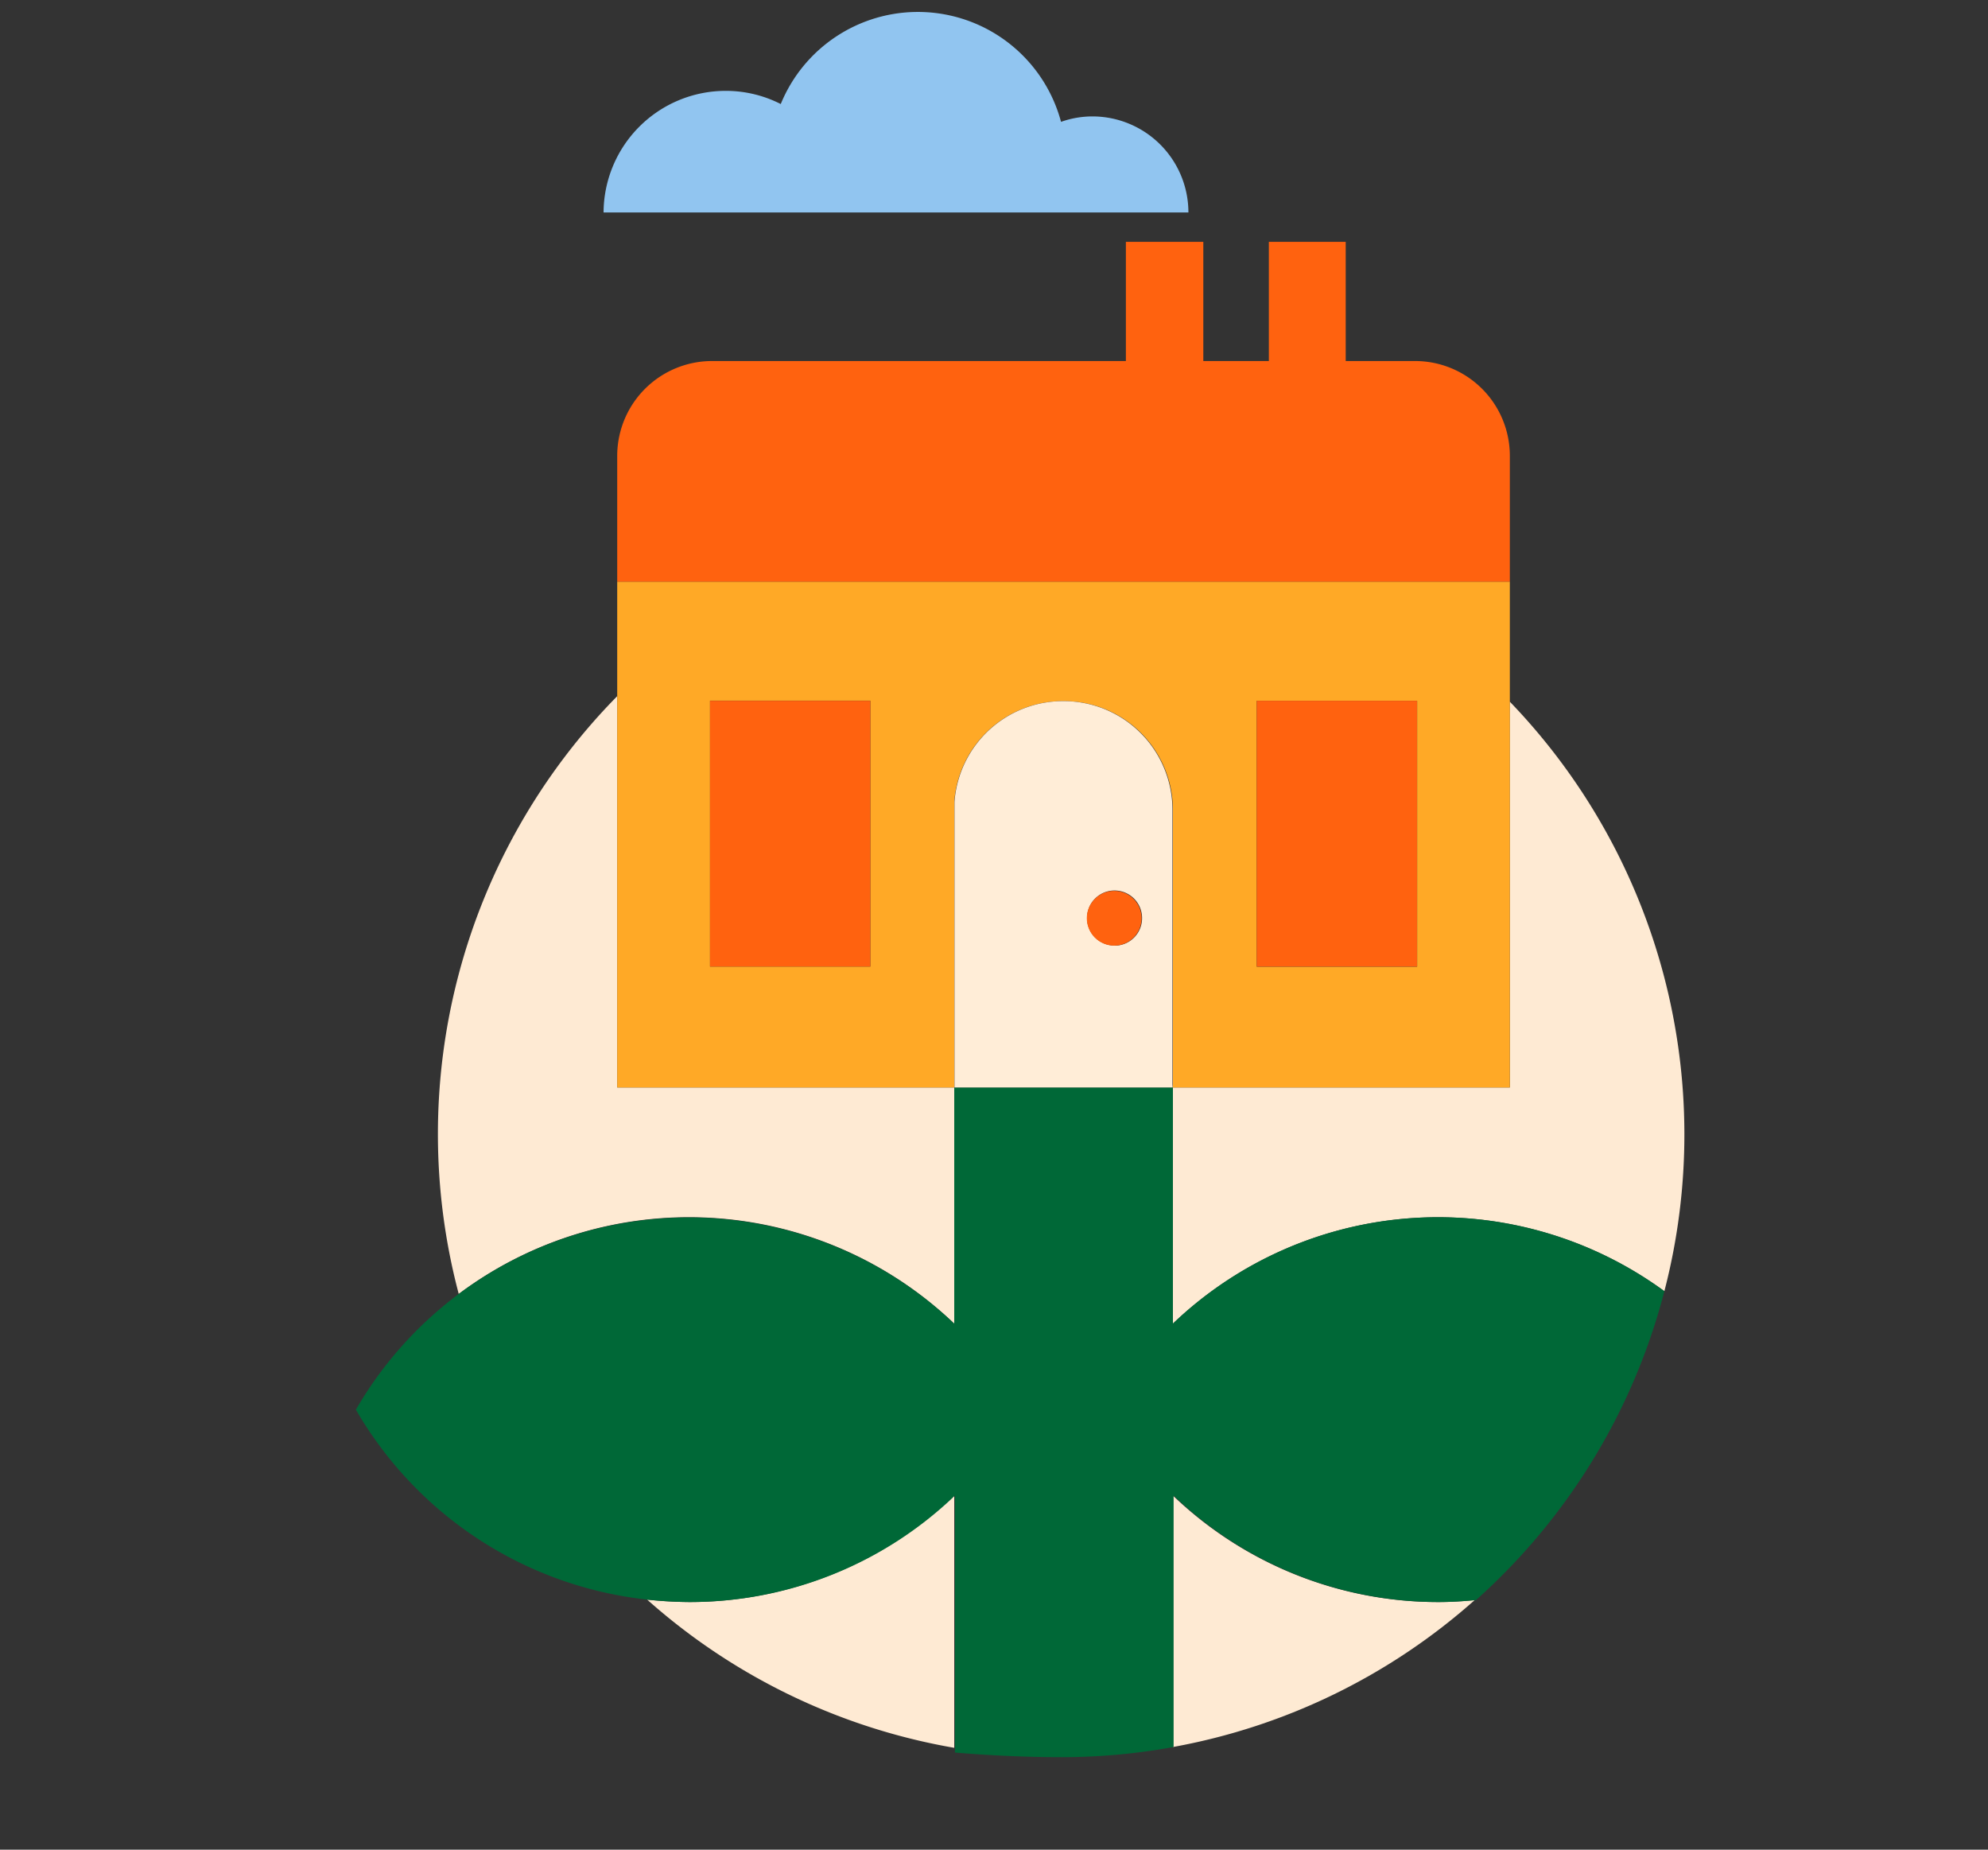 <svg xmlns="http://www.w3.org/2000/svg" viewBox="0 0 172 160"><rect x="0" y="0" width="172" height="160" fill="#333333" stroke="none"/><defs><style>.cls-1{fill:#feead3;}.cls-2{fill:#006837;}.cls-3{fill:#ffa926;}.cls-4{fill:#ffedd7;}.cls-5{fill:#ff620f;}.cls-6{fill:#91c5f0;}</style></defs><g id="Gör_ditt_boende_mer_hållbart" data-name="Gör ditt boende mer hållbart"><path class="cls-1" d="M59.61,138.58a35.91,35.91,0,0,1-3.62-.21,53.73,53.73,0,0,0,26.57,12.82V129.37A33.11,33.11,0,0,1,59.61,138.58Z"/><path class="cls-1" d="M82.56,114.5V94.07H53.4V60.22a54,54,0,0,0-13.71,51.71,33.2,33.2,0,0,1,42.87,2.57Z"/><path class="cls-1" d="M101.48,129.37v21.75a53.67,53.67,0,0,0,26.11-12.71c-1,.1-2.09.17-3.16.17A33.11,33.11,0,0,1,101.48,129.37Z"/><path class="cls-1" d="M130.63,94.07H101.48V114.5A33.18,33.18,0,0,1,144,111.69a53.94,53.94,0,0,0-13.38-51Z"/><path class="cls-2" d="M101.48,114.5V94.07H82.56V114.5a33.28,33.28,0,0,0-51.77,7.44A33.3,33.3,0,0,0,56,138.37a35.91,35.91,0,0,0,3.62.21,33.11,33.11,0,0,0,23-9.21V151.6c3.15.26,6.26.4,9.26.4a54,54,0,0,0,9.66-.88V129.37a33.11,33.11,0,0,0,23,9.21c1.07,0,2.12-.07,3.16-.17A53.9,53.9,0,0,0,144,111.69a33.18,33.18,0,0,0-42.53,2.81Z"/><path class="cls-3" d="M82.56,94.07h48.07V48.81h0v1.5H53.4V94.07Zm26.17-33.45h13.88v23H108.73ZM82.56,81V69.37h0A9.41,9.41,0,0,1,92,60.65h0A9.41,9.41,0,0,1,101.48,70V93.79h0v.28H82.56ZM75.3,83.61H61.43v-23H75.3Z"/><path class="cls-4" d="M101.44,93.79h0V70A9.41,9.41,0,0,0,92,60.65h0a9.41,9.41,0,0,0-9.42,8.72h0v24.7h18.88Zm-5-12a2.38,2.38,0,1,1,2.37-2.37A2.37,2.37,0,0,1,96.4,81.8Z"/><circle class="cls-5" cx="96.4" cy="79.43" r="2.37"/><rect class="cls-5" x="61.43" y="60.62" width="13.87" height="22.99"/><rect class="cls-5" x="108.73" y="60.62" width="13.87" height="22.99"/><path class="cls-5" d="M130.63,50.31V39.43a8.2,8.2,0,0,0-8.2-8.2h-6V20.92h-6.65V31.23h-5.67V20.92H97.41V31.23H61.61a8.21,8.21,0,0,0-8.21,8.2V50.31h77.23Z"/><path class="cls-6" d="M52.22,18.38h50.6a8.31,8.31,0,0,0-8.3-8.31,8.14,8.14,0,0,0-2.72.47A12.82,12.82,0,0,0,67.55,9a10.45,10.45,0,0,0-4.76-1.14A10.57,10.57,0,0,0,52.22,18.38Z"/></g></svg>